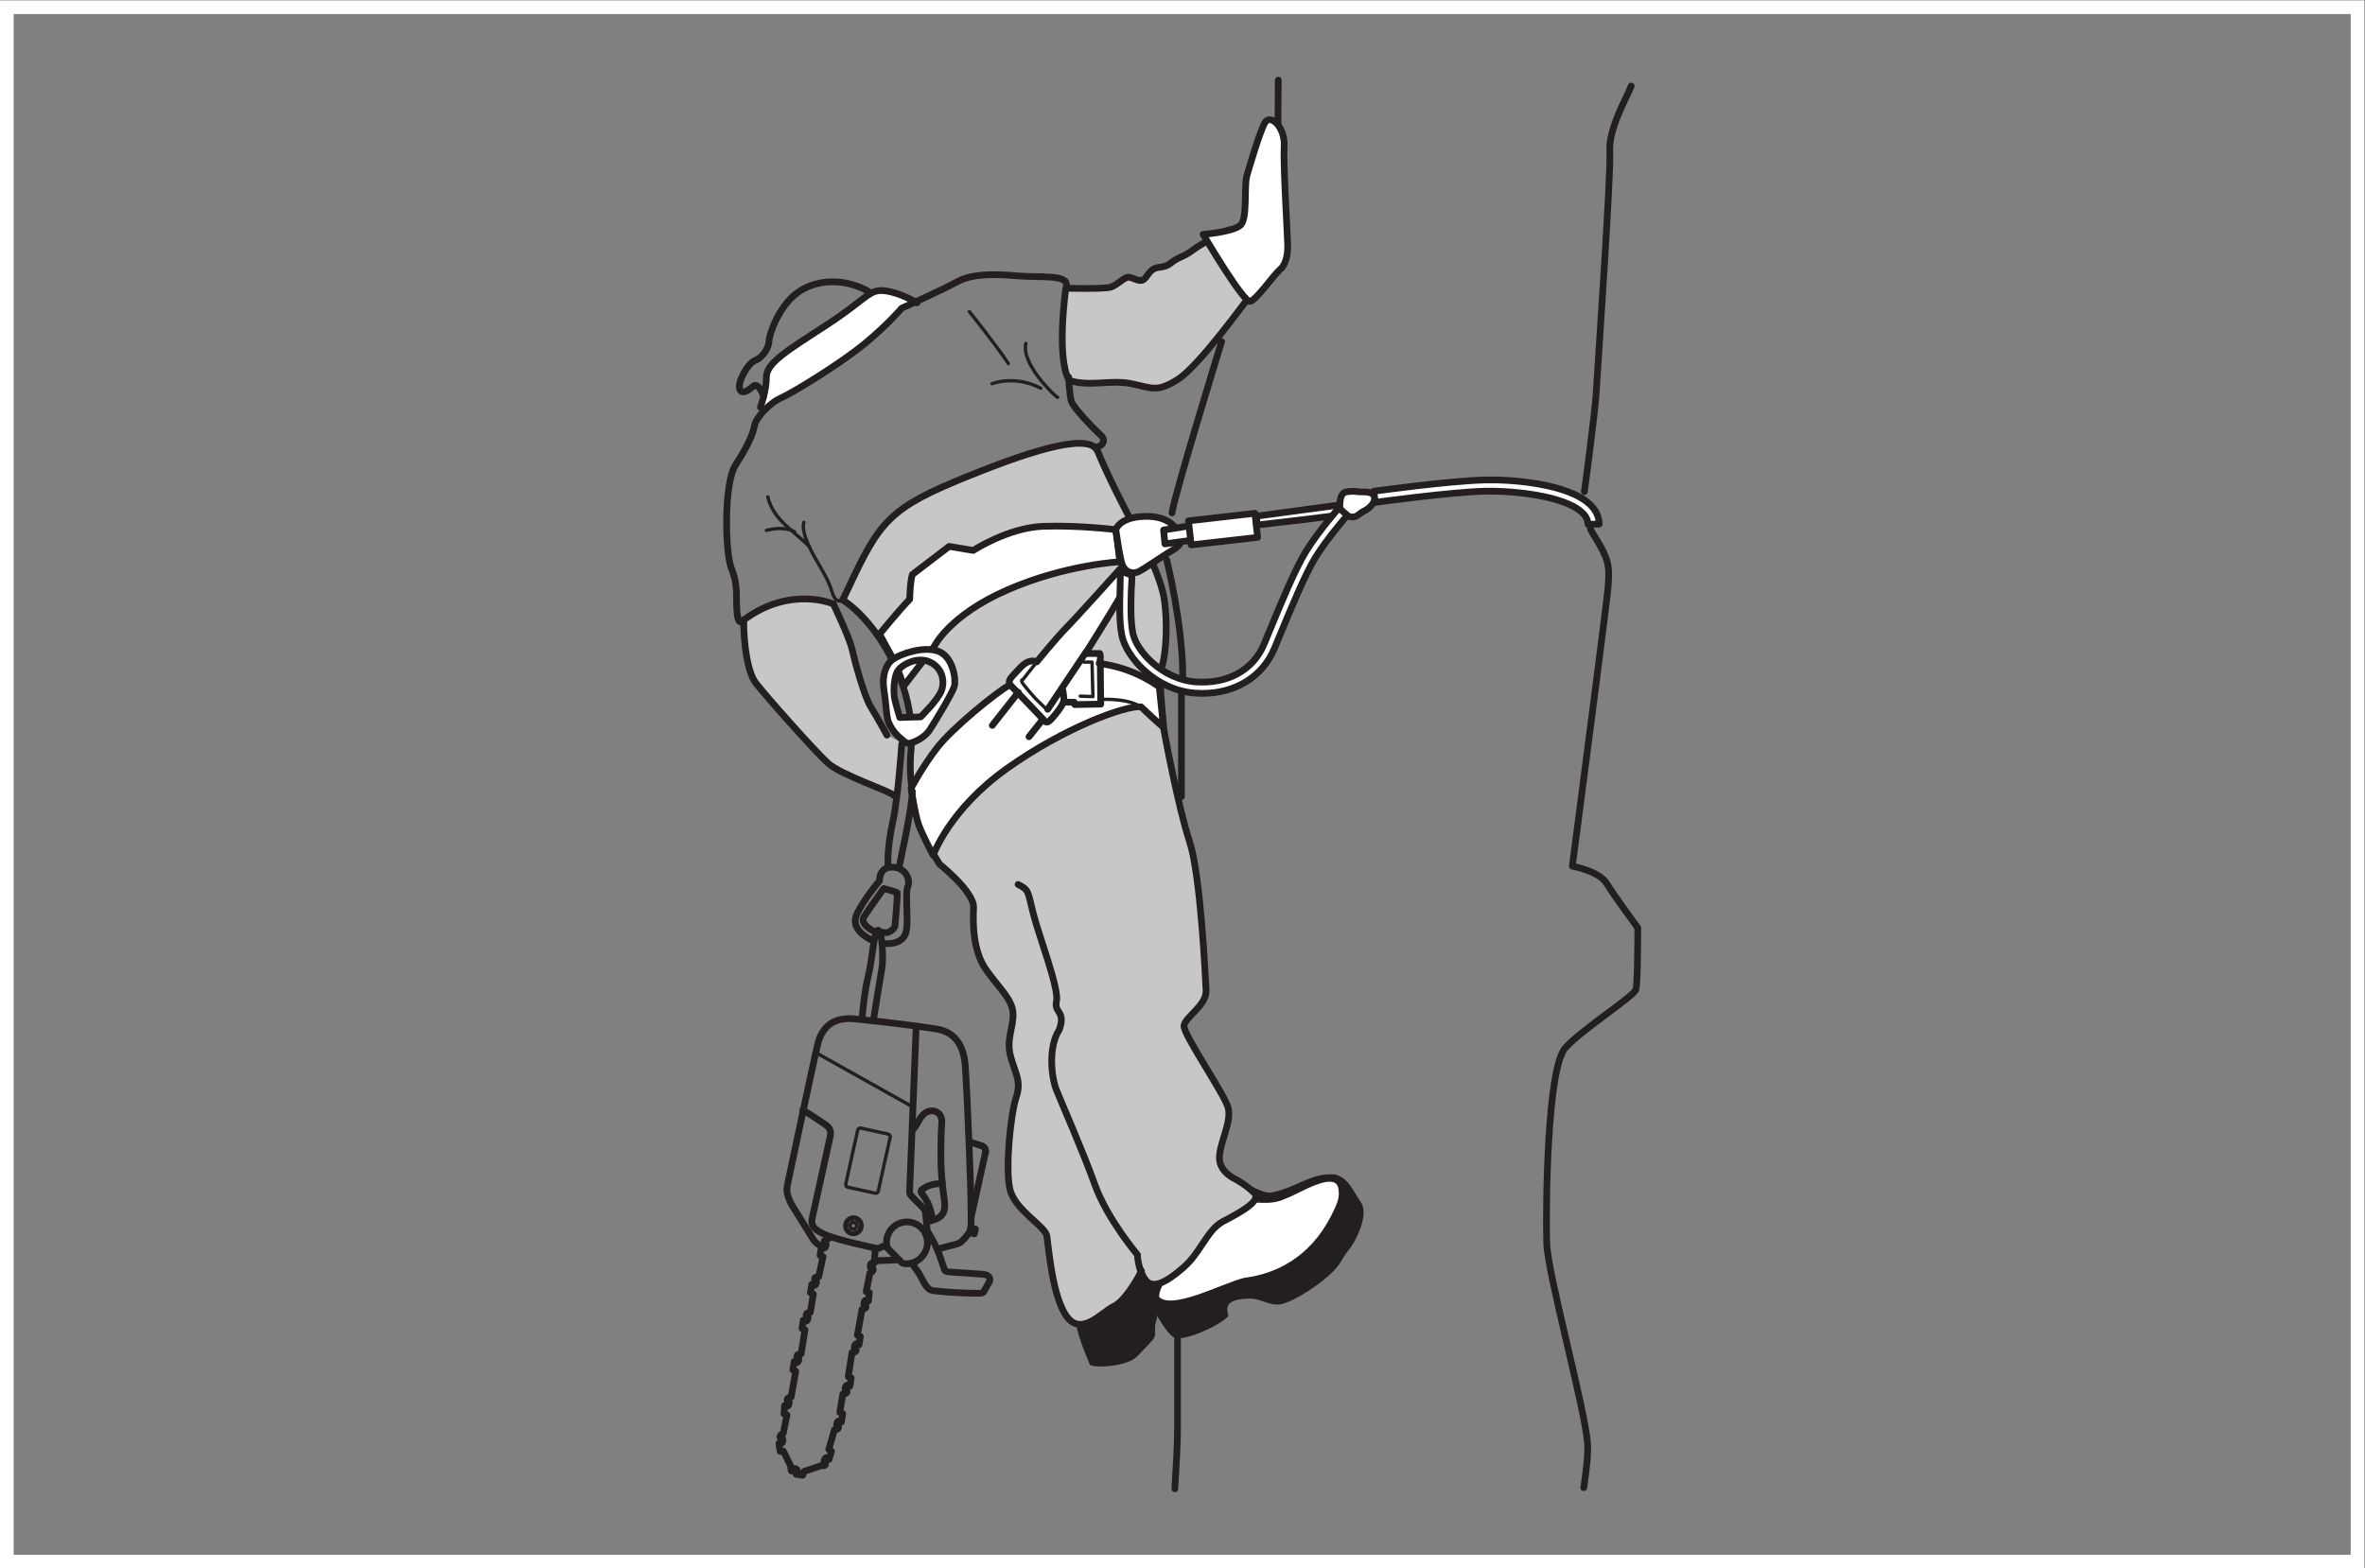<?xml version="1.0" encoding="UTF-8" standalone="no"?>
<svg
   xmlns:dc="http://purl.org/dc/elements/1.1/"
   xmlns:cc="http://creativecommons.org/ns#"
   xmlns:rdf="http://www.w3.org/1999/02/22-rdf-syntax-ns#"
   xmlns:svg="http://www.w3.org/2000/svg"
   xmlns="http://www.w3.org/2000/svg"
   viewBox="0 0 234.333 155.453"
   height="155.453"
   width="234.333"
   xml:space="preserve"
   id="svg2"
   version="1.1"><rect x="0" y="0" width="234.333" height="155.453" fill="#808080" stroke="none"/><defs
     id="defs6" /><g
     transform="matrix(1.333,0,0,-1.333,0,155.453)"
     id="g10"><g
       transform="scale(0.1)"
       id="g12"><path
         id="path14"
         style="fill:#ffffff;fill-opacity:1;fill-rule:nonzero;stroke:none"
         d="m 682.129,941.512 c 0,0 -11.934,7.461 -23.875,8.941 -11.945,1.508 -13.441,-5.953 -43.281,-25.359 -29.856,-19.403 -44.785,-28.367 -44.785,-38.809 0,-10.449 -4.473,-22.39 -4.473,-22.39 l -0.156,-5.84 c 3.953,5.039 9.968,10.281 15.586,12.781 8.953,3.992 44.785,25.879 62.695,40.801 17.906,14.933 26.863,25.879 26.863,25.879 0,0 4.617,2.07 10.996,5.011" /><path
         id="path16"
         style="fill:#231f20;fill-opacity:1;fill-rule:nonzero;stroke:none"
         d="m 922.656,285.914 c 6.914,-2.234 17.215,-9.461 23.809,-7.41 18.75,4.082 28.515,14.766 46.125,13.144 9.59,-3.605 10.41,-8.859 18.37,-20.742 2.99,-5.644 0.62,-14.894 -3,-22.597 -5.29,-11.262 -5.62,-7.95 -11.976,-18.965 -5.679,-11.016 -30.523,-27.278 -40.117,-30.383 -9.39,-4.766 -17.84,3.203 -26.629,2.922 -7.265,-0.18 -21.836,-0.578 -17.453,-13.742 -5.39,-6.211 -34.734,-20.008 -39.93,-14.364 -4.953,3.817 -14.492,21.161 -15.871,23.836 -7.117,14.043 -12.714,23.86 -4.656,34.688 12.981,18.047 54.988,50.402 74.934,52.812 l -3.606,0.801 v 0" /><path
         id="path18"
         style="fill:none;stroke:#231f20;stroke-width:2.5;stroke-linecap:round;stroke-linejoin:round;stroke-miterlimit:3.864;stroke-dasharray:none;stroke-opacity:1"
         d="m 922.656,285.914 c 6.914,-2.234 17.215,-9.461 23.809,-7.41 18.75,4.082 28.515,14.766 46.125,13.144 9.59,-3.605 10.41,-8.859 18.37,-20.742 2.99,-5.644 0.62,-14.894 -3,-22.597 -5.29,-11.262 -5.62,-7.95 -11.976,-18.965 -5.679,-11.016 -30.523,-27.278 -40.117,-30.383 -9.39,-4.766 -17.84,3.203 -26.629,2.922 -7.265,-0.18 -21.836,-0.578 -17.453,-13.742 -5.39,-6.211 -34.734,-20.008 -39.93,-14.364 -4.953,3.817 -14.492,21.161 -15.871,23.836 -7.117,14.043 -12.714,23.86 -4.656,34.688 12.981,18.047 54.988,50.402 74.934,52.812 l -3.606,0.801 z" /><path
         id="path20"
         style="fill:#ffffff;fill-opacity:1;fill-rule:nonzero;stroke:none"
         d="m 860.488,201.246 c 10.137,-11.277 48.516,9.707 64.473,13.555 23.516,2.969 49.199,15.051 65.398,46.398 3.528,7.246 6.946,12.957 5.864,20.457 -1.938,17.598 -31.516,-2.414 -41.094,-5.527 -12.258,-6.004 -23.613,-0.899 -34.484,-3.438 -15.11,-4.851 -32.571,-24.648 -37.032,-33.164 -4.726,-8.718 -24.687,-27.449 -23.125,-38.281 v 0" /><path
         id="path22"
         style="fill:none;stroke:#231f20;stroke-width:2.5;stroke-linecap:round;stroke-linejoin:round;stroke-miterlimit:3.864;stroke-dasharray:none;stroke-opacity:1"
         d="m 860.488,201.246 c 10.137,-11.277 48.516,9.707 64.473,13.555 23.516,2.969 49.199,15.051 65.398,46.398 3.528,7.246 6.946,12.957 5.864,20.457 -1.938,17.598 -31.516,-2.414 -41.094,-5.527 -12.258,-6.004 -23.613,-0.899 -34.484,-3.438 -15.11,-4.851 -32.571,-24.648 -37.032,-33.164 -4.726,-8.718 -24.687,-27.449 -23.125,-38.281 z" /><path
         id="path24"
         style="fill:#231f20;fill-opacity:1;fill-rule:nonzero;stroke:none"
         d="m 800.039,181.715 c 0.535,-7.949 8.992,-27.504 10.059,-30.156 1.047,-2.649 27.492,-2.118 35.422,6.351 7.949,8.465 11.636,11.625 12.703,14.285 1.054,2.645 -0.52,6.883 1.054,11.102 1.59,4.219 0,8.457 0,8.457 l -11.101,31.223 -48.137,-41.262" /><path
         id="path26"
         style="fill:#c8c7c7;fill-opacity:1;fill-rule:nonzero;stroke:none"
         d="m 848.469,221.277 c -1.172,-2.922 -11.731,-22.257 -20.508,-26.359 -8.789,-4.102 -23.441,-22.258 -34.563,-8.203 -11.125,14.055 -14.062,52.715 -15.222,60.332 -1.172,7.617 -24.028,19.336 -27.531,35.148 -3.516,15.809 0.578,55.653 4.668,67.95 4.101,12.293 -0.586,17.566 -4.09,30.468 -3.52,12.899 2.34,21.668 1.757,32.207 -0.578,10.535 -9.953,18.164 -19.914,32.227 -9.953,14.043 -9.953,34.551 -9.382,46.269 0.586,11.719 -25.176,32.227 -25.176,32.227 0,0 -25.82,36.863 -21.352,84.629 4.485,47.762 -25.359,95.527 -50.738,111.953 25.379,53.719 29.852,65.66 83.582,88.055 53.738,22.383 100.012,37.312 105.977,22.383 5.964,-14.922 20.886,-44.778 25.371,-52.235 4.48,-7.461 20.898,-38.801 23.886,-56.719 2.989,-17.91 1.485,-41.796 -1.504,-50.742 -2.976,-8.965 0.762,-37.09 1.125,-45.414 0.079,-1.765 11.141,-60.328 19.333,-84.937 8.195,-24.602 11.718,-99.571 12.296,-110.703 0.586,-11.145 -15.82,-19.915 -16.406,-26.36 -0.574,-6.433 29.883,-50.379 32.82,-60.926 2.915,-10.558 -7.031,-27.531 -6.445,-38.066 0.59,-10.551 12.309,-15.234 12.309,-15.234 0,0 7.5,-4.114 13.465,-9.961 5.964,-5.852 -10.547,-14.641 -22.852,-21.086 -12.305,-6.438 -16.395,-22.84 -29.871,-34.563 -13.481,-11.715 -23.43,-16.402 -28.703,-8.199 -1.453,2.285 -2.508,4.656 -3.281,6.922" /><path
         id="path28"
         style="fill:none;stroke:#231f20;stroke-width:5;stroke-linecap:round;stroke-linejoin:round;stroke-miterlimit:3.864;stroke-dasharray:none;stroke-opacity:1"
         d="m 873.262,59.238 c 1.133,18.281 1.992,33.883 1.992,43.293 0,30.309 0,73.102 0,73.102" /><path
         id="path30"
         style="fill:none;stroke:#231f20;stroke-width:5;stroke-linecap:round;stroke-linejoin:round;stroke-miterlimit:3.864;stroke-dasharray:none;stroke-opacity:1"
         d="m 1177.24,60.07 c 2.15,14.149 3.34,26.141 2.78,33.16 -2.12,26.808 -29.62,125.567 -30.34,148.847 -0.7,23.289 0,130.508 14.11,145.332 14.11,14.824 50.79,38.106 52.22,43.035 1.39,4.942 1.39,45.852 1.39,45.852 0,0 -17.62,24.004 -23.27,33.164 -5.64,9.168 -25.4,12.703 -25.4,12.703 0,0 19.76,150.957 23.28,179.883 3.54,28.937 5.65,39.531 1.43,50.098 -4.25,10.578 -11.29,19.054 -11.29,21.171" /><path
         id="path32"
         style="fill:none;stroke:#231f20;stroke-width:5;stroke-linecap:round;stroke-linejoin:round;stroke-miterlimit:3.864;stroke-dasharray:none;stroke-opacity:1"
         d="m 1177.68,800.699 c 0,0 7.95,57.727 8.94,75.637 1.01,17.906 10.96,160.194 9.96,177.114 -1,16.93 11.94,38.8 15.93,48.75" /><path
         id="path34"
         style="fill:none;stroke:#231f20;stroke-width:5;stroke-linecap:round;stroke-linejoin:round;stroke-miterlimit:3.864;stroke-dasharray:none;stroke-opacity:1"
         d="m 950.145,1106.65 -0.332,-52.21" /><path
         id="path36"
         style="fill:none;stroke:#231f20;stroke-width:5;stroke-linecap:round;stroke-linejoin:round;stroke-miterlimit:3.864;stroke-dasharray:none;stroke-opacity:1"
         d="m 908.027,912.156 c 0,0 -35.839,-116.418 -36.836,-127.363" /><path
         id="path38"
         style="fill:none;stroke:#231f20;stroke-width:5;stroke-linecap:round;stroke-linejoin:round;stroke-miterlimit:3.864;stroke-dasharray:none;stroke-opacity:1"
         d="m 867.227,749.957 c 0,0 11.945,-47.762 11.945,-86.57" /><path
         id="path40"
         style="fill:none;stroke:#231f20;stroke-width:5;stroke-linecap:round;stroke-linejoin:round;stroke-miterlimit:3.864;stroke-dasharray:none;stroke-opacity:1"
         d="m 878.176,651.453 c 0,0 0,-55.734 0,-77.617" /><path
         id="path42"
         style="fill:none;stroke:#231f20;stroke-width:5;stroke-linecap:round;stroke-linejoin:round;stroke-miterlimit:4;stroke-dasharray:none;stroke-opacity:1"
         d="m 847.52,222.34 c -2.012,5.89 -2.04,10.91 -2.04,10.91 0,0 -22.445,26.512 -31.613,52 -9.179,25.488 -24.472,60.168 -28.562,70.363 -4.082,10.203 -6.106,32.645 2.058,44.871 5.078,14.278 -4.093,12.246 -2.058,21.418 2.058,9.168 -13.242,48.926 -17.325,65.254 -4.085,16.328 -3.058,17.344 -11.222,21.422" /><path
         id="path44"
         style="fill:none;stroke:#231f20;stroke-width:5;stroke-linecap:round;stroke-linejoin:round;stroke-miterlimit:4;stroke-dasharray:none;stroke-opacity:1"
         d="m 815.488,831.57 c 0.188,-0.324 0.34,-0.656 0.489,-1.007 5.964,-14.922 20.886,-44.778 25.371,-52.235 4.48,-7.461 20.898,-38.801 23.886,-56.719 2.989,-17.91 1.485,-41.796 -1.504,-50.742 -2.976,-8.965 0.762,-37.09 1.125,-45.414 0.079,-1.765 11.141,-60.328 19.333,-84.937 8.195,-24.602 11.718,-99.571 12.296,-110.703 0.586,-11.145 -15.82,-19.915 -16.406,-26.36 -0.574,-6.433 29.883,-50.379 32.82,-60.926 2.915,-10.558 -7.031,-27.531 -6.445,-38.066 0.59,-10.551 12.309,-15.234 12.309,-15.234 0,0 7.5,-4.114 13.465,-9.961 5.964,-5.852 -10.547,-14.641 -22.852,-21.086 -12.305,-6.438 -16.395,-22.84 -29.871,-34.563 -13.481,-11.715 -23.43,-16.402 -28.703,-8.199 -1.453,2.285 -2.508,4.656 -3.281,6.922" /><path
         id="path46"
         style="fill:none;stroke:#231f20;stroke-width:5;stroke-linecap:round;stroke-linejoin:round;stroke-miterlimit:3.864;stroke-dasharray:none;stroke-opacity:1"
         d="m 626.418,720.125 c 25.379,53.719 29.852,65.66 83.582,88.055 52.473,21.855 97.832,36.601 105.488,23.39" /><path
         id="path48"
         style="fill:none;stroke:#231f20;stroke-width:5;stroke-linecap:round;stroke-linejoin:round;stroke-miterlimit:4;stroke-dasharray:none;stroke-opacity:1"
         d="m 848.469,221.277 c -1.172,-2.922 -11.731,-22.257 -20.508,-26.359 -8.789,-4.102 -23.441,-22.258 -34.563,-8.203 -11.125,14.055 -14.062,52.715 -15.222,60.332 -1.172,7.617 -24.028,19.336 -27.531,35.148 -3.516,15.809 0.578,55.653 4.668,67.95 4.101,12.293 -0.586,17.566 -4.09,30.468 -3.52,12.899 2.34,21.668 1.757,32.207 -0.578,10.535 -9.953,18.164 -19.914,32.227 -9.953,14.043 -9.953,34.551 -9.382,46.269 0.586,11.719 -25.176,32.227 -25.176,32.227 0,0 -25.82,36.863 -21.352,84.629 4.485,47.762 -25.359,95.527 -50.738,111.953" /><path
         id="path50"
         style="fill:#c8c7c7;fill-opacity:1;fill-rule:nonzero;stroke:none"
         d="m 945.754,961.695 c 0,0 -5.703,-0.82 -13.059,-10.617 -7.363,-9.793 -41.64,-57.168 -57.16,-66.949 -15.515,-9.797 -18.797,-6.535 -34.305,-3.274 -15.507,3.274 -31.015,-2.441 -46.535,2.454 -9.8,17.144 -2.449,68.582 -2.449,68.582 0,0 28.574,-0.813 33.477,0.82 4.902,1.633 9.797,7.355 13.054,7.355 3.274,0 8.164,-4.082 11.426,-1.632 3.274,2.441 4.106,8.164 11.445,8.984 7.344,0.812 8.176,3.262 12.258,5.715 4.082,2.441 6.516,2.441 13.059,7.344 6.531,4.902 21.219,12.234 26.121,14.683 4.902,2.473 32.668,-33.465 32.668,-33.465" /><path
         id="path52"
         style="fill:none;stroke:#231f20;stroke-width:5;stroke-linecap:round;stroke-linejoin:round;stroke-miterlimit:3.864;stroke-dasharray:none;stroke-opacity:1"
         d="m 945.754,961.695 c 0,0 -5.703,-0.82 -13.059,-10.617 -7.363,-9.793 -41.64,-57.168 -57.16,-66.949 -15.515,-9.797 -18.797,-6.535 -34.305,-3.274 -15.507,3.274 -31.015,-2.441 -46.535,2.454 -9.8,17.144 -2.449,68.582 -2.449,68.582 0,0 28.574,-0.813 33.477,0.82 4.902,1.633 9.797,7.355 13.054,7.355 3.274,0 8.164,-4.082 11.426,-1.632 3.274,2.441 4.106,8.164 11.445,8.984 7.344,0.812 8.176,3.262 12.258,5.715 4.082,2.441 6.516,2.441 13.059,7.344 6.531,4.902 21.219,12.234 26.121,14.683 4.902,2.473 32.668,-33.465 32.668,-33.465 z" /><path
         id="path54"
         style="fill:#ffffff;fill-opacity:1;fill-rule:nonzero;stroke:none"
         d="m 894.316,991.902 c 0,0 30.204,-51.425 35.098,-49.797 4.91,1.633 17.981,20.411 22.051,23.68 4.094,3.266 5.723,10.617 5.723,17.141 0,6.535 -3.45,59.594 -2.637,74.274 0.82,14.7 -10.613,25.32 -14.696,17.14 -4.074,-8.15 -10.539,-30.38 -12.98,-38.55 -2.449,-8.16 0.762,-32.27 -4.949,-37.181 -5.715,-4.91 -27.61,-6.707 -27.61,-6.707" /><path
         id="path56"
         style="fill:#c8c7c7;fill-opacity:1;fill-rule:nonzero;stroke:none"
         d="m 659.258,619.598 c 0,0 -6.973,12.949 -11.945,20.894 -4.977,7.961 -11.942,33.84 -13.922,42.793 -1.996,8.969 -13.95,33.84 -13.95,33.84 0,0 -31.836,13.918 -66.648,-11.941 0,-18.907 2.988,-38.801 8.953,-46.77 5.969,-7.961 43.774,-50.742 53.734,-59.695 9.942,-8.957 46.754,-20.918 48.75,-23.899 0,0 2.247,1.922 2.977,6.614 0.723,4.695 2.512,32.839 2.512,32.839 l -10.461,5.325" /><path
         id="path58"
         style="fill:none;stroke:#231f20;stroke-width:5;stroke-linecap:round;stroke-linejoin:round;stroke-miterlimit:3.864;stroke-dasharray:none;stroke-opacity:1"
         d="m 552.793,705.184 c 0,0 -3.992,-5.981 -4.98,5.964 -0.997,11.934 0.988,19.915 -3.973,31.844 -4.985,11.946 -5.981,63.696 2.976,77.621 8.965,13.922 12.918,22.871 13.926,28.836 1.004,5.977 10.946,16.914 19.91,20.91 8.95,3.985 44.77,25.868 62.688,40.801 17.91,14.918 26.863,25.867 26.863,25.867 0,0 28.86,12.922 41.801,19.895 12.93,6.98 33.816,4.988 46.766,3.992 12.929,-1.004 33.82,0.996 33.82,-5.976" /><path
         id="path60"
         style="fill:none;stroke:#231f20;stroke-width:2.5;stroke-linecap:round;stroke-linejoin:round;stroke-miterlimit:4;stroke-dasharray:none;stroke-opacity:1"
         d="m 626.418,720.125 c 0,0 -4.965,-3.996 -7.949,5.945 -2.989,9.953 -7.981,16.922 -12.949,25.879 -4.973,8.957 -9.946,19.895 -7.961,25.86" /><path
         id="path62"
         style="fill:none;stroke:#231f20;stroke-width:2.5;stroke-linecap:round;stroke-linejoin:round;stroke-miterlimit:4;stroke-dasharray:none;stroke-opacity:1"
         d="m 601.543,759.898 c -11.941,11.946 -26.863,19.922 -30.84,36.836" /><path
         id="path64"
         style="fill:none;stroke:#231f20;stroke-width:2.5;stroke-linecap:round;stroke-linejoin:round;stroke-miterlimit:4;stroke-dasharray:none;stroke-opacity:1"
         d="m 590.598,770.855 c -7.953,3.965 -16.926,1.973 -20.903,0.989" /><path
         id="path66"
         style="fill:none;stroke:#231f20;stroke-width:5;stroke-linecap:round;stroke-linejoin:round;stroke-miterlimit:4;stroke-dasharray:none;stroke-opacity:1"
         d="m 565.215,863.395 c 0,0 4.48,11.953 4.48,22.39 0,10.453 14.922,19.406 44.778,38.813 29.851,19.402 31.347,26.863 43.281,25.379 11.941,-1.504 23.887,-8.954 23.887,-8.954" /><path
         id="path68"
         style="fill:none;stroke:#231f20;stroke-width:5;stroke-linecap:round;stroke-linejoin:round;stroke-miterlimit:4;stroke-dasharray:none;stroke-opacity:1"
         d="m 567.598,872 c -1.778,4.441 -4.895,9.336 -7.547,7.109 -2.668,-2.226 -8.449,-7.121 -10.227,-2.226 -1.777,4.89 5.781,19.129 11.543,21.347 5.789,2.208 10.235,9.762 10.235,14.208 0,4.445 7.109,26.671 22.214,36.886 15.11,10.211 36.008,9.324 51.997,0" /><path
         id="path70"
         style="fill:none;stroke:#231f20;stroke-width:5;stroke-linecap:round;stroke-linejoin:round;stroke-miterlimit:3.864;stroke-dasharray:none;stroke-opacity:1"
         d="m 813.711,833.59 c 4.348,0 9.656,4.348 4.348,9.172 -5.305,4.824 -20.278,20.281 -21.719,25.117 -1.445,4.812 -1.945,17.851 -1.945,17.851" /><path
         id="path72"
         style="fill:none;stroke:#231f20;stroke-width:2.5;stroke-linecap:round;stroke-linejoin:round;stroke-miterlimit:4;stroke-dasharray:none;stroke-opacity:1"
         d="m 773.652,877.516 c -19.316,10.136 -36.23,3.379 -36.23,3.379" /><path
         id="path74"
         style="fill:none;stroke:#231f20;stroke-width:2.5;stroke-linecap:round;stroke-linejoin:round;stroke-miterlimit:4;stroke-dasharray:none;stroke-opacity:1"
         d="m 749.504,895.867 c -7.719,12.071 -28.957,38.621 -28.957,38.621" /><path
         id="path76"
         style="fill:none;stroke:#231f20;stroke-width:2.5;stroke-linecap:round;stroke-linejoin:round;stroke-miterlimit:4;stroke-dasharray:none;stroke-opacity:1"
         d="m 786.191,870.758 c -1.921,0.48 -27.507,25.117 -23.64,40.078" /><path
         id="path78"
         style="fill:#ffffff;fill-opacity:1;fill-rule:nonzero;stroke:none"
         d="m 693.645,530.301 c 0,0 11.882,33.941 54.878,64.512 43.008,30.566 88.274,46.972 99.602,45.828 13.027,-12.442 16.73,-15.188 16.73,-15.188 l -3.156,29.906 c 0,0 -17.527,14.149 -44.695,17.539 1.707,3.399 0.555,7.364 0.555,7.364 h -10.75 c 0,0 18.113,28.855 24.343,39.605 6.219,10.766 8.477,16.977 8.477,16.977 l -5.086,8.496 c 0,0 -35.078,-39.055 -41.867,-45.832 -6.797,-6.797 -22.078,-25.469 -22.078,-25.469 0,0 -5.102,3.379 -12.453,-4.531 -7.352,-7.918 -9.063,-9.063 -7.352,-12.449 -9.621,-5.09 -43.012,-32.266 -54.316,-46.973 -11.321,-14.707 -19.243,-29.992 -19.243,-29.992 0,0 2.825,-19.239 5.649,-27.156 2.84,-7.922 10.762,-22.637 10.762,-22.637" /><path
         id="path80"
         style="fill:none;stroke:#231f20;stroke-width:5;stroke-linecap:round;stroke-linejoin:round;stroke-miterlimit:4;stroke-dasharray:none;stroke-opacity:1"
         d="m 737.59,626.824 19.351,24.637" /><path
         id="path82"
         style="fill:none;stroke:#231f20;stroke-width:5;stroke-linecap:round;stroke-linejoin:round;stroke-miterlimit:4;stroke-dasharray:none;stroke-opacity:1"
         d="m 750.793,657.059 c 0,0 24.109,-24.973 25.879,-27.071 1.758,-2.121 3.863,0.34 7.73,4.922 3.879,4.59 5.981,8.457 6.34,10.215 0.352,1.758 -0.703,7.742 -0.703,7.742" /><path
         id="path84"
         style="fill:none;stroke:#231f20;stroke-width:5;stroke-linecap:round;stroke-linejoin:round;stroke-miterlimit:4;stroke-dasharray:none;stroke-opacity:1"
         d="m 778.777,638.777 28.52,42.606" /><path
         id="path86"
         style="fill:none;stroke:#231f20;stroke-width:2.5;stroke-linecap:round;stroke-linejoin:round;stroke-miterlimit:4;stroke-dasharray:none;stroke-opacity:1"
         d="m 771.73,675.398 -11.613,-14.785 c 0,0 -0.906,0.516 -0.691,-1.086 0.222,-1.601 10.23,-12.722 10.23,-12.722 0,0 7.492,-7.278 8.176,-7.961 0.691,-0.672 1.816,0.246 1.816,0.246" /><path
         id="path88"
         style="fill:none;stroke:#231f20;stroke-width:5;stroke-linecap:round;stroke-linejoin:round;stroke-miterlimit:4;stroke-dasharray:none;stroke-opacity:1"
         d="m 792.148,644.059 h 6.336 l 0.356,-1.746 19.375,0.339 -0.363,31.328" /><path
         id="path90"
         style="fill:none;stroke:#231f20;stroke-width:2.5;stroke-linecap:round;stroke-linejoin:round;stroke-miterlimit:4;stroke-dasharray:none;stroke-opacity:1"
         d="m 819.609,646.18 c 0,0 22.539,1.043 30.274,-7.403" /><path
         id="path92"
         style="fill:none;stroke:#231f20;stroke-width:2.5;stroke-linecap:round;stroke-linejoin:round;stroke-miterlimit:4;stroke-dasharray:none;stroke-opacity:1"
         d="m 802.961,648.578 9.422,-0.328 -0.653,25.633 h -5.96" /><path
         id="path94"
         style="fill:none;stroke:#231f20;stroke-width:5;stroke-linecap:round;stroke-linejoin:round;stroke-miterlimit:4;stroke-dasharray:none;stroke-opacity:1"
         d="m 774.648,630.68 -9.777,-12.274" /><path
         id="path96"
         style="fill:#ffffff;fill-opacity:1;fill-rule:nonzero;stroke:none"
         d="m 653.789,694.742 c 0,0 12.93,15.93 22.383,25.871 0.508,14.93 1.992,18.407 1.992,18.407 l 27.363,20.89 17.903,-2.98 c 0,0 25.879,16.906 51.758,17.91 25.859,0.996 54.226,-2.481 54.226,-2.481 l 2.981,-23.886 c 0,0 -40.305,-1.993 -83.586,-20.899 -43.282,-18.894 -54.231,-41.789 -54.231,-41.789 l -22.89,-29.851 c 0,0 -3.961,13.429 -8.946,22.394 -4.988,8.953 -8.953,16.414 -8.953,16.414" /><path
         id="path98"
         style="fill:none;stroke:#231f20;stroke-width:5;stroke-linecap:round;stroke-linejoin:round;stroke-miterlimit:4;stroke-dasharray:none;stroke-opacity:1"
         d="m 654.063,694.215 c -0.176,0.344 -0.274,0.527 -0.274,0.527 0,0 12.93,15.93 22.383,25.871 0.508,14.93 1.992,18.407 1.992,18.407 l 27.363,20.89 17.903,-2.98 c 0,0 25.879,16.906 51.758,17.91 25.859,0.996 54.226,-2.481 54.226,-2.481 l 2.981,-23.886 c 0,0 -40.305,-1.993 -83.586,-20.899 -43.282,-18.894 -54.231,-41.789 -54.231,-41.789 l -22.89,-29.851 c 0,0 -3.961,13.429 -8.946,22.394 -4.207,7.547 -7.683,14.039 -8.679,15.887" /><path
         id="path100"
         style="fill:none;stroke:#231f20;stroke-width:5;stroke-linecap:round;stroke-linejoin:round;stroke-miterlimit:4;stroke-dasharray:none;stroke-opacity:1"
         d="m 640.906,409.828 c 0,0 1.313,17.973 4.465,30.578 3.145,12.617 4.199,34.172 7.344,34.172 3.152,0 3.945,-22.09 2.89,-27.863 -1.042,-5.77 -6.035,-36.887 -6.035,-36.887" /><path
         id="path102"
         style="fill:none;stroke:#231f20;stroke-width:5;stroke-linecap:round;stroke-linejoin:round;stroke-miterlimit:4;stroke-dasharray:none;stroke-opacity:1"
         d="m 649.055,466.676 c -4.739,2.101 -17.344,8.926 -12.102,19.972 5.274,11.036 16.824,24.707 16.824,24.707 0,0 -0.523,11.036 10.508,9.989 11.035,-1.063 12.082,-11.582 10.52,-14.199 -1.59,-2.625 -0.547,-17.344 -0.547,-25.223 0,-7.891 0,-18.418 -17.852,-17.344" /><path
         id="path104"
         style="fill:none;stroke:#231f20;stroke-width:5;stroke-linecap:round;stroke-linejoin:round;stroke-miterlimit:4;stroke-dasharray:none;stroke-opacity:1"
         d="m 650.105,473.512 c 0,0 -11.558,5.254 -7.878,11.023 3.671,5.793 14.707,21.028 14.707,21.028 0,0 7.879,-2.098 9.992,-3.153 0,-8.41 -1.594,-21.555 -1.594,-24.172 0,-2.625 -5.242,-6.836 -8.926,-5.254" /><path
         id="path106"
         style="fill:none;stroke:#231f20;stroke-width:5;stroke-linecap:round;stroke-linejoin:round;stroke-miterlimit:4;stroke-dasharray:none;stroke-opacity:1"
         d="m 660.09,522.898 c 0,0 -0.852,12.364 3.348,31.27 4.207,18.914 6.835,58.867 6.835,58.867" /><path
         id="path108"
         style="fill:none;stroke:#231f20;stroke-width:5;stroke-linecap:round;stroke-linejoin:round;stroke-miterlimit:4;stroke-dasharray:none;stroke-opacity:1"
         d="m 668.496,522.379 c 0,0 9.656,43.879 9.656,55.43" /><path
         id="path110"
         style="fill:#ffffff;fill-opacity:1;fill-rule:nonzero;stroke:none"
         d="m 699.805,652.75 c -2.727,-7.305 -15.481,-19.59 -15.481,-19.59 l -15.496,-0.457 c 0,0 -3.652,11.856 -4.101,15.508 -0.469,3.641 -0.469,12.293 1.828,17.762 2.273,5.468 14.578,12.297 24.148,8.195 9.578,-4.102 11.848,-14.121 9.102,-21.418 z m -2.266,29.18 c -10.937,4.101 -27.812,-1.817 -33.73,-5.926 -5.918,-4.102 -8.204,-13.215 -6.844,-21.875 1.375,-8.664 1.812,-17.774 2.742,-22.324 0.918,-4.571 5.012,-10.5 8.191,-13.235 3.489,-2.937 5.493,-5.468 8.215,-5.019 2.735,0.469 10.938,3.652 15.039,10.039 4.114,6.367 16.868,27.344 18.243,32.355 1.347,5.02 -0.926,21.875 -11.856,25.985" /><path
         id="path112"
         style="fill:none;stroke:#231f20;stroke-width:5;stroke-linecap:round;stroke-linejoin:round;stroke-miterlimit:4;stroke-dasharray:none;stroke-opacity:1"
         d="m 699.805,652.75 c -2.727,-7.305 -15.481,-19.59 -15.481,-19.59 l -15.496,-0.457 c 0,0 -3.652,11.856 -4.101,15.508 -0.469,3.641 -0.469,12.293 1.828,17.762 2.273,5.468 14.578,12.297 24.148,8.195 9.578,-4.102 11.848,-14.121 9.102,-21.418 z m -2.266,29.18 c -10.937,4.101 -27.812,-1.817 -33.73,-5.926 -5.918,-4.102 -8.204,-13.215 -6.844,-21.875 1.375,-8.664 1.812,-17.774 2.742,-22.324 0.918,-4.571 5.012,-10.5 8.191,-13.235 3.489,-2.937 5.493,-5.468 8.215,-5.019 2.735,0.469 10.938,3.652 15.039,10.039 4.114,6.367 16.868,27.344 18.243,32.355 1.347,5.02 -0.926,21.875 -11.856,25.985 z" /><path
         id="path114"
         style="fill:#ffffff;fill-opacity:1;fill-rule:nonzero;stroke:none"
         d="m 829.414,772.359 c 0,0 2.18,8.496 18.945,9.746 16.758,1.243 24.532,-5.585 27.317,-11.492 2.801,-5.898 3.726,-9.004 -4.336,-13.664 -8.07,-4.648 -21.738,-14.582 -25.774,-16.133 -4.023,-1.55 -9.003,0.364 -11.023,4.524 -2.016,4.16 -5.129,27.019 -5.129,27.019" /><path
         id="path116"
         style="fill:none;stroke:#231f20;stroke-width:5;stroke-linecap:round;stroke-linejoin:round;stroke-miterlimit:4;stroke-dasharray:none;stroke-opacity:1"
         d="m 829.414,772.359 c 0,0 2.18,8.496 18.945,9.746 16.758,1.243 24.532,-5.585 27.317,-11.492 2.801,-5.898 3.726,-9.004 -4.336,-13.664 -8.07,-4.648 -21.738,-14.582 -25.774,-16.133 -4.023,-1.55 -9.003,0.364 -11.023,4.524 -2.016,4.16 -5.129,27.019 -5.129,27.019 z" /><path
         id="path118"
         style="fill:#ffffff;fill-opacity:1;fill-rule:nonzero;stroke:none"
         d="m 885.266,764.43 -19.36,-2.664 -1.004,10.339 18.692,3.008" /><path
         id="path120"
         style="fill:none;stroke:#231f20;stroke-width:5;stroke-linecap:round;stroke-linejoin:round;stroke-miterlimit:4;stroke-dasharray:none;stroke-opacity:1"
         d="m 885.266,764.43 -19.36,-2.664 -1.004,10.339 18.692,3.008" /><path
         id="path122"
         style="fill:#ffffff;fill-opacity:1;fill-rule:nonzero;stroke:none"
         d="m 934.824,766.637 -49.394,-5.625 -2.032,17.89 49.395,5.625 2.031,-17.89" /><path
         id="path124"
         style="fill:none;stroke:#231f20;stroke-width:5;stroke-linecap:round;stroke-linejoin:round;stroke-miterlimit:4;stroke-dasharray:none;stroke-opacity:1"
         d="m 934.824,766.637 -49.394,-5.625 -2.032,17.89 49.395,5.625 z" /><path
         id="path126"
         style="fill:#ffffff;fill-opacity:1;fill-rule:nonzero;stroke:none"
         d="m 996.023,790.785 -61.707,-8.336 -0.339,-6.672 c 0,0 44.168,4.993 55.515,6.653" /><path
         id="path128"
         style="fill:none;stroke:#231f20;stroke-width:5;stroke-linecap:round;stroke-linejoin:round;stroke-miterlimit:4;stroke-dasharray:none;stroke-opacity:1"
         d="m 996.023,790.785 -61.707,-8.336 -0.339,-6.672 c 0,0 44.168,4.993 55.515,6.653" /><path
         id="path130"
         style="fill:#ffffff;fill-opacity:1;fill-rule:nonzero;stroke:none"
         d="m 996.023,787.781 c 0,0 -1.265,11.727 4.677,12.672 6.33,1.008 8.01,0 10.68,0 2.66,0 9.33,0.356 10.34,-3.66 0.99,-4.012 -3.9,-8.699 -7.34,-10.34 -4.56,-2.16 -5.67,-5.336 -10.34,-4.582 -4.677,0.754 -7.438,4.551 -8.017,5.91" /><path
         id="path132"
         style="fill:none;stroke:#231f20;stroke-width:5;stroke-linecap:round;stroke-linejoin:round;stroke-miterlimit:4;stroke-dasharray:none;stroke-opacity:1"
         d="m 996.023,787.781 c 0,0 -1.265,11.727 4.677,12.672 6.33,1.008 8.01,0 10.68,0 2.66,0 9.33,0.356 10.34,-3.66 0.99,-4.012 -3.9,-8.699 -7.34,-10.34 -4.56,-2.16 -5.67,-5.336 -10.34,-4.582 -4.677,0.754 -7.438,4.551 -8.017,5.91 z" /><path
         id="path134"
         style="fill:#ffffff;fill-opacity:1;fill-rule:nonzero;stroke:none"
         d="m 1180.35,776.383 c -0.05,3.105 -1.42,5.93 -4.2,8.594 -13.13,12.628 -51.3,16.406 -72.24,15.988 -26.16,-0.664 -81.07,-8.223 -81.62,-8.313 l -1.15,8.282 c 2.28,0.312 55.93,7.714 82.55,8.379 19.95,0.527 62.01,-2.684 78.24,-18.301 4.42,-4.246 6.7,-9.129 6.77,-14.52 l -8.35,-0.109 v 0" /><path
         id="path136"
         style="fill:none;stroke:#231f20;stroke-width:5;stroke-linecap:round;stroke-linejoin:round;stroke-miterlimit:4;stroke-dasharray:none;stroke-opacity:1"
         d="m 1180.35,776.383 c -0.05,3.105 -1.42,5.93 -4.2,8.594 -13.13,12.628 -51.3,16.406 -72.24,15.988 -26.16,-0.664 -81.07,-8.223 -81.62,-8.313 l -1.15,8.282 c 2.28,0.312 55.93,7.714 82.55,8.379 19.95,0.527 62.01,-2.684 78.24,-18.301 4.42,-4.246 6.7,-9.129 6.77,-14.52 l -8.35,-0.109 z" /><path
         id="path138"
         style="fill:none;stroke:#231f20;stroke-width:5;stroke-linecap:round;stroke-linejoin:round;stroke-miterlimit:4;stroke-dasharray:none;stroke-opacity:1"
         d="m 693.645,530.301 c 0,0 11.882,33.941 54.878,64.512 43.008,30.566 88.274,46.972 99.602,45.828 13.027,-12.442 16.73,-15.188 16.73,-15.188 l -3.156,29.906 c 0,0 -17.527,14.149 -44.695,17.539 1.707,3.399 0.555,7.364 0.555,7.364 h -10.75 c 0,0 18.113,28.855 24.343,39.605 6.219,10.766 8.477,16.977 8.477,16.977 l -5.086,8.496 c 0,0 -35.078,-39.055 -41.867,-45.832 -6.797,-6.797 -22.078,-25.469 -22.078,-25.469 0,0 -5.102,3.379 -12.453,-4.531 -7.352,-7.918 -9.063,-9.063 -7.352,-12.449 -9.621,-5.09 -43.012,-32.266 -54.316,-46.973 -11.321,-14.707 -19.243,-29.992 -19.243,-29.992 0,0 2.825,-19.239 5.649,-27.156 2.84,-7.922 10.762,-22.637 10.762,-22.637 z" /><path
         id="path140"
         style="fill:#ffffff;fill-opacity:1;fill-rule:nonzero;stroke:none"
         d="m 893.762,650.633 c -1.809,0 -3.625,0.066 -5.469,0.203 -29.27,2.148 -51.484,26.75 -54.523,43.457 -1.868,10.312 -1.543,22.355 -1.243,32.98 0.149,5.094 0.286,9.969 0.168,14.364 l 8.653,-3.106 c 0.117,-4.531 -0.313,-6.238 -0.469,-11.484 -0.305,-10.723 -0.606,-21.797 1.125,-31.27 2.488,-13.699 22,-34.785 46.902,-36.609 23.606,-1.613 42.481,8.672 50.559,27.812 l 4.707,11.336 c 7.898,19.114 18.75,45.325 26.609,57.981 9.422,15.137 23.836,31.562 24.446,32.246 l 6.263,-5.527 c -0.13,-0.168 -14.556,-16.594 -23.599,-31.133 -7.508,-12.082 -18.203,-37.91 -25.996,-56.77 l -4.739,-11.375 c -8.726,-20.746 -28.902,-33.105 -53.394,-33.105 v 0" /><path
         id="path142"
         style="fill:none;stroke:#231f20;stroke-width:5;stroke-linecap:round;stroke-linejoin:round;stroke-miterlimit:4;stroke-dasharray:none;stroke-opacity:1"
         d="m 893.762,650.633 c -1.809,0 -3.625,0.066 -5.469,0.203 -29.27,2.148 -51.484,26.75 -54.523,43.457 -1.868,10.312 -1.543,22.355 -1.243,32.98 0.149,5.094 0.286,9.969 0.168,14.364 l 8.653,-3.106 c 0.117,-4.531 -0.313,-6.238 -0.469,-11.484 -0.305,-10.723 -0.606,-21.797 1.125,-31.27 2.488,-13.699 22,-34.785 46.902,-36.609 23.606,-1.613 42.481,8.672 50.559,27.812 l 4.707,11.336 c 7.898,19.114 18.75,45.325 26.609,57.981 9.422,15.137 23.836,31.562 24.446,32.246 l 6.263,-5.527 c -0.13,-0.168 -14.556,-16.594 -23.599,-31.133 -7.508,-12.082 -18.203,-37.91 -25.996,-56.77 l -4.739,-11.375 c -8.726,-20.746 -28.902,-33.105 -53.394,-33.105 z" /><path
         id="path144"
         style="fill:none;stroke:#231f20;stroke-width:5;stroke-linecap:round;stroke-linejoin:round;stroke-miterlimit:4;stroke-dasharray:none;stroke-opacity:1"
         d="m 619.441,717.125 c 0,0 11.954,-24.871 13.95,-33.84 1.98,-8.953 8.945,-34.832 13.922,-42.793 4.972,-7.945 11.945,-20.894 11.945,-20.894" /><path
         id="path146"
         style="fill:none;stroke:#231f20;stroke-width:5;stroke-linecap:round;stroke-linejoin:round;stroke-miterlimit:3.864;stroke-dasharray:none;stroke-opacity:1"
         d="m 552.793,705.184 c 34.812,25.859 66.648,11.941 66.648,11.941" /><path
         id="path148"
         style="fill:none;stroke:#231f20;stroke-width:5;stroke-linecap:round;stroke-linejoin:round;stroke-miterlimit:4;stroke-dasharray:none;stroke-opacity:1"
         d="m 664.23,574.82 c -1.996,2.981 -38.808,14.942 -48.75,23.899 -9.96,8.953 -47.765,51.734 -53.734,59.695 -5.965,7.969 -8.953,27.863 -8.953,46.77" /><path
         id="path150"
         style="fill:none;stroke:#231f20;stroke-width:5;stroke-linecap:round;stroke-linejoin:round;stroke-miterlimit:3.864;stroke-dasharray:none;stroke-opacity:1"
         d="m 894.316,991.902 c 0,0 30.204,-51.425 35.098,-49.797 4.91,1.633 17.981,20.411 22.051,23.68 4.094,3.266 5.723,10.617 5.723,17.141 0,6.535 -3.45,59.594 -2.637,74.274 0.82,14.7 -10.613,25.32 -14.696,17.14 -4.074,-8.15 -10.539,-30.38 -12.98,-38.55 -2.449,-8.16 0.762,-32.27 -4.949,-37.181 -5.715,-4.91 -27.61,-6.707 -27.61,-6.707 z" /><path
         id="path152"
         style="fill:none;stroke:#231f20;stroke-width:5;stroke-linecap:round;stroke-linejoin:round;stroke-miterlimit:3.864;stroke-dasharray:none;stroke-opacity:1"
         d="m 681.023,403.074 -4.902,-122.687 c 0,-0.614 0.063,-1.219 0.297,-1.809 0.477,-1.238 1.441,-2.105 2.352,-3.023 l 5.683,-5.703 c 0.899,-0.911 1.953,-1.848 2.625,-2.961 0.902,-1.524 1.008,-3.36 1.184,-5.106 l 0.215,-2.305 c 0.539,-5.488 0.753,-10.976 0.91,-16.488" /><path
         id="path154"
         style="fill:none;stroke:#231f20;stroke-width:5;stroke-linecap:round;stroke-linejoin:round;stroke-miterlimit:3.864;stroke-dasharray:none;stroke-opacity:1"
         d="m 596.758,340.855 c 1.633,-0.847 12.805,-8.035 15.769,-10.156 1.196,-0.879 2.551,-1.758 3.45,-2.949 0.41,-0.547 0.925,-1.27 1.093,-1.953 l 0.254,-1.094 c 0.242,-1.719 -0.176,-3.445 -0.547,-5.117 l -12.773,-57.844 -0.281,-1.336 c -1.418,-6.328 2.8,-9.226 10.078,-12.414 8.894,-3.933 36.707,-9.773 36.707,-9.773 0.957,-0.203 1.972,-0.418 2.949,-0.156 0.691,0.195 1.231,0.722 1.836,1.113 0.625,0.41 1.047,0.273 1.047,0.273 l 0.933,-0.164 c 0.676,-0.117 1.426,-0.187 1.997,-0.605 0.371,-0.274 -0.024,-0.071 0.273,-0.403 l 0.328,-0.312 0.949,-0.957 8.848,-8.965 0.93,-0.957 1.035,-0.391 c 1.062,-0.156 2.097,-0.222 3.035,-0.144 8.352,0.429 14.922,7.762 14.746,16.441" /><path
         id="path156"
         style="fill:none;stroke:#231f20;stroke-width:5;stroke-linecap:round;stroke-linejoin:round;stroke-miterlimit:3.864;stroke-dasharray:none;stroke-opacity:1"
         d="m 611.77,239.188 -1.29,0.507 -2.16,1.114 -0.566,0.418 c -0.574,0.421 -1.133,0.871 -1.633,1.378 l -1.316,1.543 -16.668,26.864 c -1.504,3.254 -3.071,6.535 -3.203,10.226 -0.063,1.914 0.339,3.797 0.742,5.664 0,0 20.633,97.821 22.547,104.422 2.898,10.129 10.215,18.918 26.855,17.293 25.215,-2.457 48.223,-5.535 61.145,-7.554 14.109,-2.227 20.164,-12.93 21.257,-27.227 1.133,-14.277 5.516,-112.188 4.075,-120.684 -0.461,-2.714 -1.731,-4.308 -2.297,-5.019 -0.547,-0.695 -1.133,-1.391 -1.719,-2.063 -1.309,-1.484 -1.101,-1.367 -2.539,-2.703 -0.469,-0.449 -1.355,-1.535 -4.363,-2.316 -2.649,-0.692 -13.535,-3.543 -13.535,-3.543" /><path
         id="path158"
         style="fill:none;stroke:#231f20;stroke-width:5;stroke-linecap:round;stroke-linejoin:round;stroke-miterlimit:3.864;stroke-dasharray:none;stroke-opacity:1"
         d="m 689.109,251.168 c 6.399,-10.02 8.977,-16.668 12.715,-28.508 0.571,-1.785 2.219,-2.125 3.774,-2.234 6.062,-0.399 19.429,-1.258 25.3,-1.738 4.2,-0.34 5.926,-3.106 4.356,-5.735" /><path
         id="path160"
         style="fill:none;stroke:#231f20;stroke-width:5;stroke-linecap:round;stroke-linejoin:round;stroke-miterlimit:3.864;stroke-dasharray:none;stroke-opacity:1"
         d="m 677.441,226.969 c 0,0 4.012,-4.461 6.77,-9.629 3.914,-7.371 5.281,-9.942 9.156,-10.77 17.414,-2.101 34.602,-1.965 34.602,-1.965 0.293,0.02 0.82,0.059 1.308,0.118 0,0 1.426,-0.028 2.11,1.281 0.117,0.242 3.215,5.633 3.867,6.949" /><path
         id="path162"
         style="fill:none;stroke:#231f20;stroke-width:5;stroke-linecap:round;stroke-linejoin:round;stroke-miterlimit:3.864;stroke-dasharray:none;stroke-opacity:1"
         d="m 685.305,281.578 c -0.625,-0.652 -0.742,-1.629 -0.364,-2.41" /><path
         id="path164"
         style="fill:none;stroke:#231f20;stroke-width:5;stroke-linecap:round;stroke-linejoin:round;stroke-miterlimit:3.864;stroke-dasharray:none;stroke-opacity:1"
         d="m 700.449,286.012 c -4.922,0.468 -11.238,-1.121 -14.656,-4.051 -0.441,-0.371 -0.871,-0.773 -1.008,-1.34 -0.176,-0.664 -0.012,-1.336 0.371,-1.805 l 1.028,-1.289 c 1.179,-1.601 2.312,-3.449 3.281,-5.429 1.824,-3.614 3.086,-7.95 3.515,-12.618" /><path
         id="path166"
         style="fill:none;stroke:#231f20;stroke-width:5;stroke-linecap:round;stroke-linejoin:round;stroke-miterlimit:3.864;stroke-dasharray:none;stroke-opacity:1"
         d="m 729.668,314.234 c -3.176,1.125 -4.688,1.496 -8.176,2.649" /><path
         id="path168"
         style="fill:none;stroke:#231f20;stroke-width:5;stroke-linecap:round;stroke-linejoin:round;stroke-miterlimit:3.864;stroke-dasharray:none;stroke-opacity:1"
         d="m 732.578,309.617 c 0.371,2.11 -0.906,4.129 -2.91,4.617" /><path
         id="path170"
         style="fill:none;stroke:#231f20;stroke-width:5;stroke-linecap:round;stroke-linejoin:round;stroke-miterlimit:3.864;stroke-dasharray:none;stroke-opacity:1"
         d="M 732.578,309.617 721.836,261.043" /><path
         id="path172"
         style="fill:none;stroke:#231f20;stroke-width:5;stroke-linecap:round;stroke-linejoin:round;stroke-miterlimit:3.864;stroke-dasharray:none;stroke-opacity:1"
         d="m 668.137,229.52 c -1.672,-0.278 -17.207,-0.696 -17.207,-0.696" /><path
         id="path174"
         style="fill:none;stroke:#231f20;stroke-width:5;stroke-linecap:round;stroke-linejoin:round;stroke-miterlimit:3.864;stroke-dasharray:none;stroke-opacity:1"
         d="m 678.652,326.305 c 1.004,1.133 1.856,2.394 2.715,3.652 1.262,1.906 3.789,9.316 10.313,10.234 4.113,0.586 9.011,-2.246 8.34,-9.296 -0.184,-1.844 -0.887,-14.657 -0.606,-29.102 0.313,-14.441 2.551,-26.434 2.754,-30.176 0.215,-3.738 0.437,-9.98 -8.23,-12.449 -1.887,-0.742 -2.661,-0.891 -5.278,-1.418" /><path
         id="path176"
         style="fill:none;stroke:#231f20;stroke-width:2.5;stroke-linecap:round;stroke-linejoin:round;stroke-miterlimit:3.864;stroke-dasharray:none;stroke-opacity:1"
         d="m 606.797,383.348 71.457,-40.071" /><path
         id="path178"
         style="fill:none;stroke:#231f20;stroke-width:5;stroke-linecap:round;stroke-linejoin:round;stroke-miterlimit:3.864;stroke-dasharray:none;stroke-opacity:1"
         d="m 650.574,237.066 -0.738,-9.98 c 0,0 -3.051,0.801 -2.988,-2.168 0.078,-2.988 1.843,-1.805 1.843,-1.805 0,0 1.028,-0.89 -0.168,-2.129 -1.21,-1.23 -1.953,-1.437 -1.953,-1.437 l -2.715,-13.738 2.278,-0.715 -0.574,-6.211 c 0,0 -2.661,1.902 -3.274,-1.074 -0.637,-2.942 1.278,-2.442 1.278,-2.442 0,0 0.714,-1.25 -0.68,-2.039 -1.399,-0.773 -2.121,-0.695 -2.121,-0.695 l -3.449,-19.199 2.218,-0.965 -1.015,-6.223 c 0,0 -2.493,2.219 -3.321,-0.687 -0.84,-2.918 1.106,-2.598 1.106,-2.598 0,0 0.633,-1.352 -0.821,-1.973 -1.425,-0.648 -2.16,-0.5 -2.16,-0.5 l -2.824,-17.879 2.199,-0.98 -1.007,-6.18 c 0,0 -2.477,2.223 -3.309,-0.711 -0.84,-2.906 1.094,-2.617 1.094,-2.617 0,0 0.632,-1.332 -0.813,-1.961 -1.433,-0.609 -2.144,-0.469 -2.144,-0.469 l -2.286,-13.652 2.215,-0.961 -1.007,-6.207 c 0,0 -2.469,2.219 -3.309,-0.691 -0.852,-2.91 1.094,-2.629 1.094,-2.629 0,0 0.625,-1.321 -0.813,-1.973 -1.433,-0.609 -2.156,-0.457 -2.156,-0.457 l -4.18,-14.582 2,-1.449 -1.851,-6.012 c 0,0 -2.082,2.781 -3.293,0.012 -1.2,-2.719 0.691,-2.84 0.691,-2.84 0,0 0.442,-1.512 -1.062,-1.801 -1.465,-0.32 -2.129,-0.008 -2.129,-0.008 l -12.703,-4.312 -1.039,-2.859 -4.872,0.711 c 0,0 2.071,3.328 -0.156,4.098 -2.226,0.812 -2.234,-1.59 -2.234,-1.59 0,0 -1.156,-0.918 -1.465,0.871 C 587.617,75.078 587.82,76 587.82,76 L 582.297,87.191 579.871,87 l -0.894,5.981 c 0,0 3.054,-0.789 2.996,2.18 -0.071,2.98 -1.844,1.828 -1.844,1.828 0,0 -1.02,0.863 0.176,2.113 1.199,1.226 1.941,1.429 1.941,1.429 l 2.727,13.719 -2.278,0.738 0.575,6.203 c 0,0 2.648,-1.902 3.273,1.039 0.645,2.989 -1.277,2.481 -1.277,2.481 0,0 -0.723,1.238 0.672,2.039 1.406,0.77 2.121,0.699 2.121,0.699 l 3.445,19.199 -2.188,0.961 0.997,6.211 c 0,0 2.468,-2.211 3.308,0.711 0.832,2.899 -1.094,2.598 -1.094,2.598 0,0 -0.632,1.34 0.813,1.98 1.426,0.629 2.156,0.473 2.156,0.473 l 2.844,17.887 -2.195,0.945 0.984,6.223 c 0,0 2.488,-2.219 3.309,0.703 0.832,2.89 -1.09,2.605 -1.09,2.605 0,0 -0.637,1.328 0.808,1.965 1.446,0.625 2.149,0.477 2.149,0.477 l 2.285,13.652 -2.207,0.957 1.015,6.203 c 0,0 2.454,-2.207 3.29,0.703 0.839,2.911 -1.075,2.625 -1.075,2.625 0,0 -0.64,1.321 0.793,1.965 1.446,0.633 2.168,0.469 2.168,0.469 l 3.172,14.871 -2.195,0.938 1.008,6.21 c 0,0 2.476,-2.207 3.308,0.715 0.821,2.899 -1.101,2.586 -1.101,2.586 0,0 -0.649,1.348 0.808,1.961 1.438,0.656 4.364,2.102 4.364,2.102" /><path
         id="path180"
         style="fill:none;stroke:#231f20;stroke-width:5;stroke-linecap:round;stroke-linejoin:round;stroke-miterlimit:3.864;stroke-dasharray:none;stroke-opacity:1"
         d="m 659.414,238.699 c -0.559,2.246 -0.625,4.637 -0.098,7.039 1.817,8.172 9.922,13.36 18.118,11.543 6.16,-1.367 10.601,-6.269 11.675,-12.09" /><path
         id="path182"
         style="fill:none;stroke:#231f20;stroke-width:2.5;stroke-linecap:round;stroke-linejoin:round;stroke-miterlimit:3.864;stroke-dasharray:none;stroke-opacity:1"
         d="m 633.137,249.254 -4.106,3.809 1.211,5.539 5.356,1.718 4.121,-3.8 -1.223,-5.547 -5.359,-1.719 z" /><path
         id="path184"
         style="fill:none;stroke:#231f20;stroke-width:2.5;stroke-linecap:round;stroke-linejoin:round;stroke-miterlimit:3.864;stroke-dasharray:none;stroke-opacity:1"
         d="m 634.902,257.184 c 1.289,-0.293 2.11,-1.602 1.828,-2.899 -0.292,-1.34 -1.593,-2.18 -2.89,-1.875 -1.313,0.274 -2.129,1.582 -1.828,2.899 0.285,1.32 1.582,2.168 2.89,1.875 z" /><path
         id="path186"
         style="fill:none;stroke:#231f20;stroke-width:2.5;stroke-linecap:round;stroke-linejoin:round;stroke-miterlimit:3.864;stroke-dasharray:none;stroke-opacity:1"
         d="m 635.77,261.129 c 3.449,-0.762 5.648,-4.227 4.855,-7.734 -0.77,-3.497 -4.207,-5.704 -7.656,-4.961 -3.477,0.781 -5.645,4.25 -4.871,7.746 0.789,3.504 4.215,5.722 7.672,4.949 z" /><path
         id="path188"
         style="fill:none;stroke:#231f20;stroke-width:2.5;stroke-linecap:round;stroke-linejoin:round;stroke-miterlimit:3.864;stroke-dasharray:none;stroke-opacity:1"
         d="m 630.145,283.492 c -1.043,0.227 -1.715,1.281 -1.485,2.324 l 8.891,40.137 c 0.222,1.055 1.277,1.719 2.32,1.477 l 20.344,-4.512 c 1.047,-0.215 1.719,-1.25 1.473,-2.305 l -8.883,-40.136 c -0.239,-1.036 -1.274,-1.711 -2.317,-1.477 l -20.343,4.492 z" /><path
         id="path190"
         style="fill:none;stroke:#231f20;stroke-width:5;stroke-linecap:round;stroke-linejoin:round;stroke-miterlimit:3.864;stroke-dasharray:none;stroke-opacity:1"
         d="m 720.77,249.625 3.488,-0.789 0.769,3.543 -3.472,0.773" /><path
         id="path192"
         style="fill:#ffffff;fill-opacity:1;fill-rule:nonzero;stroke:none"
         d="M 1757.47,1165.89 H -0.012 V 0 H 1757.47 v 1165.89 z m -10.14,-10.15 V 10.129 H 10.133 V 1155.74 H 1747.33" /></g></g></svg>